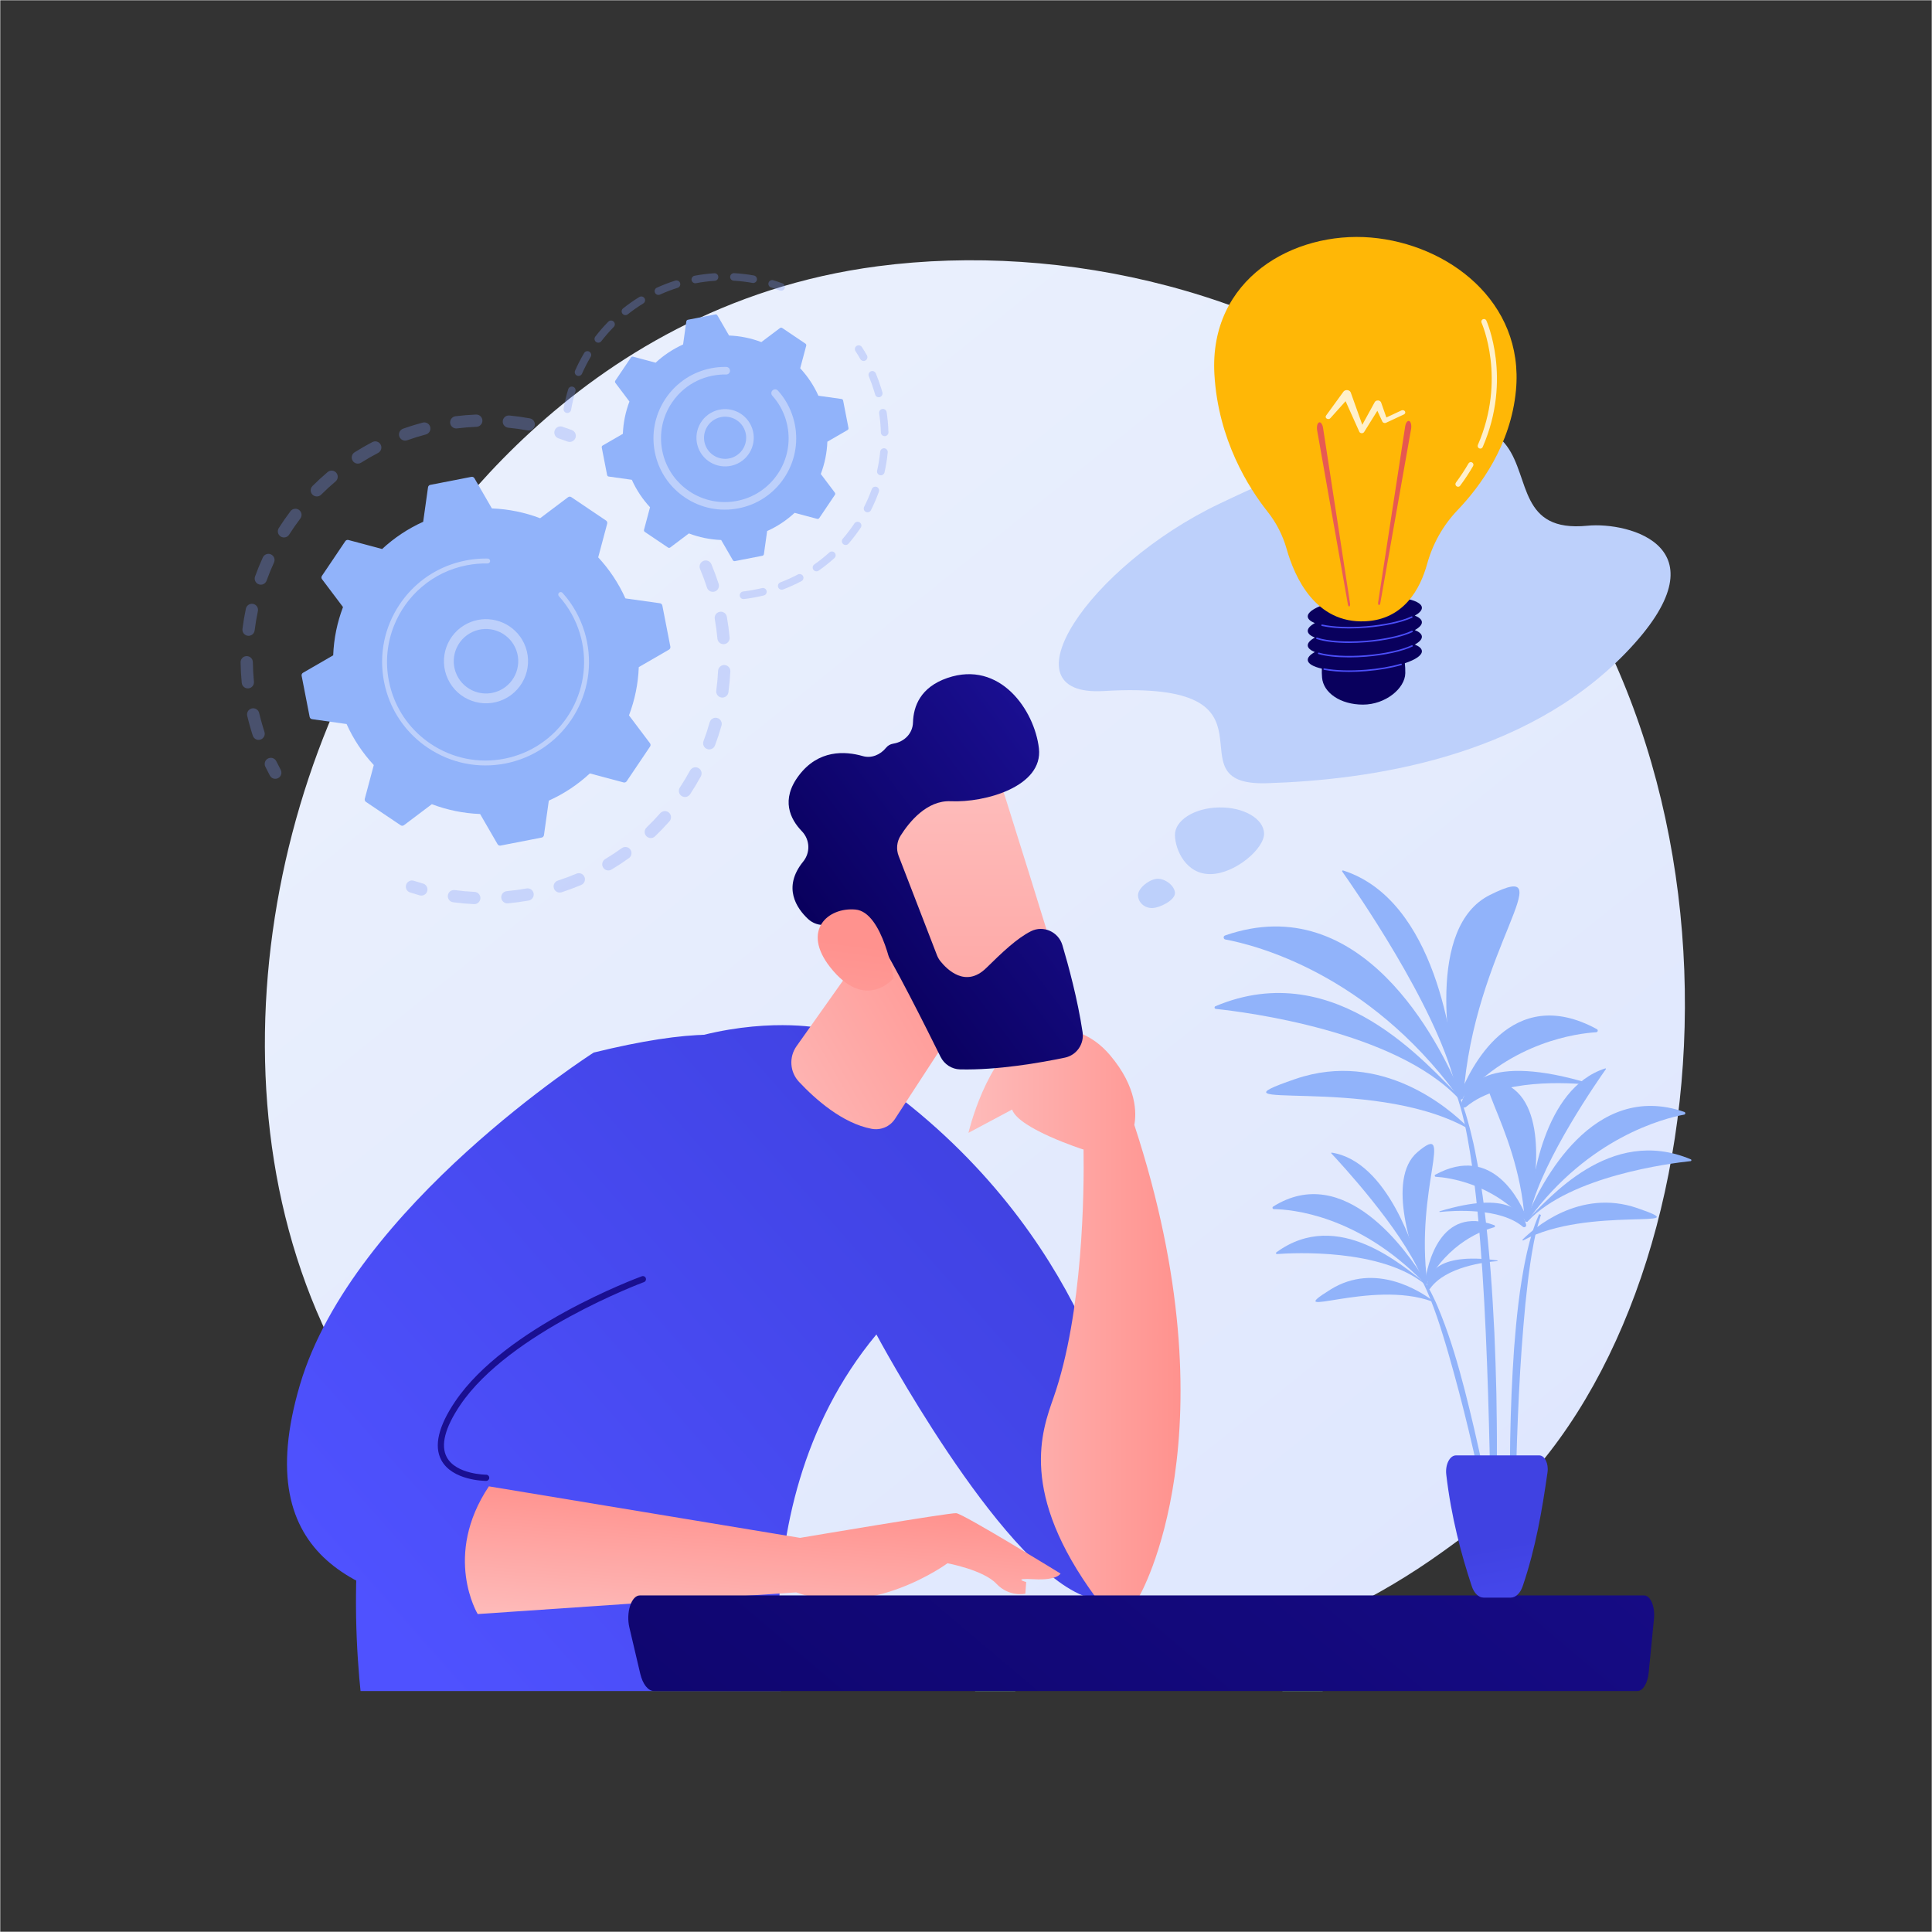<svg xmlns="http://www.w3.org/2000/svg" xmlns:xlink="http://www.w3.org/1999/xlink" x="0px" y="0px" viewBox="0 0 3710 3710" style="enable-background:new 0 0 3710 3710;" xml:space="preserve">
<rect x="0" y="0" width="3710" height="3710" fill="#333333" stroke="none"/>
<style type="text/css">
	.st0{fill:none;stroke:#FFFFFF;stroke-miterlimit:10;}
	.st1{fill:url(#SVGID_1_);}
	.st2{opacity:0.3;}
	.st3{fill:#7D97F4;}
	.st4{fill:#91B3FA;}
	.st5{fill:#BDD0FB;}
	.st6{clip-path:url(#SVGID_00000121983861750969827980000017283086194972271488_);}
	.st7{fill:url(#SVGID_00000164506348296228667870000009607790814935631003_);}
	.st8{fill:url(#SVGID_00000091008617585323854950000017251838840886207627_);}
	.st9{fill:url(#SVGID_00000048488587070571604820000009733649408248120744_);}
	.st10{fill:url(#SVGID_00000110468856774080590170000014239582627641832365_);}
	.st11{fill:url(#SVGID_00000025437646913411926380000003827396652538316952_);}
	.st12{fill:url(#SVGID_00000160162373367200644870000014885717324044345526_);}
	.st13{fill:url(#SVGID_00000093175800448058486980000011050131040792136892_);}
	.st14{fill:url(#SVGID_00000057116846217933424810000001638645916653399188_);}
	.st15{fill:url(#SVGID_00000047051755026877078140000001151611719545524646_);}
	.st16{fill:url(#SVGID_00000170246274480463487830000014664799904141181598_);}
	.st17{fill:url(#SVGID_00000123407677848649422870000017214398067984570285_);}
	.st18{fill:url(#SVGID_00000058564379714557009640000016082425669022790568_);}
	.st19{fill:url(#SVGID_00000042705497673863756960000006105852729895406257_);}
	.st20{fill:url(#SVGID_00000080192579547530258820000011722623654429543320_);}
	.st21{fill:url(#SVGID_00000001628872664596410990000003304864753049954490_);}
	.st22{fill:url(#SVGID_00000083806375257014045020000012441544552783833779_);}
	.st23{fill:url(#SVGID_00000090295353598781884150000013306423891508264326_);}
	.st24{fill:url(#SVGID_00000116941586574522054650000003219042705536638861_);}
	.st25{fill:url(#SVGID_00000144332160502056232760000004092479328968852378_);}
	.st26{fill:url(#SVGID_00000106136738338210130100000007902584798034081942_);}
	.st27{fill:url(#SVGID_00000035517184076390632360000011315656097062203575_);}
	.st28{fill:url(#SVGID_00000082354928671384325120000016408609443568534708_);}
	.st29{fill:url(#SVGID_00000145750954274996679700000002374647619763481989_);}
	.st30{fill:url(#SVGID_00000047039413551679466990000002845958801530665376_);}
	.st31{fill:url(#SVGID_00000084519672967616736530000010420638194072887471_);}
	.st32{fill:url(#SVGID_00000034054972557320655030000009414903472030454716_);}
	.st33{fill:url(#SVGID_00000036227580960784202410000000729337552839438734_);}
	.st34{fill:url(#SVGID_00000164512631370542618120000015843038112228448660_);}
	.st35{fill:#FFB706;}
	.st36{fill:url(#SVGID_00000151502275885250552220000006668133691513161406_);}
	.st37{fill:url(#SVGID_00000017481522513206040180000016420181631818568330_);}
	.st38{opacity:0.79;fill:#FFFFFF;}
	.st39{fill:url(#SVGID_00000119802977103855893940000000589344898701526444_);}
</style>
<g id="Background">
	<g>
		<g>
			<rect class="st0" width="3710" height="3710"></rect>
		</g>
	</g>
</g>
<g id="Illustration">
	<g>
		<linearGradient id="SVGID_1_" gradientUnits="userSpaceOnUse" x1="3590.072" y1="4047.961" x2="1152.327" y2="1020.435">
			<stop offset="0" style="stop-color:#DAE3FE"></stop>
			<stop offset="1" style="stop-color:#E9EFFD"></stop>
		</linearGradient>
		<path class="st1" d="M2919.43,2854.01c-55.99,58.95-108.97,96.96-150.83,127c-492.05,353.05-1074.27,250.14-1198.01,225.01    c-182.72-37.11-535.92-108.85-791.28-409.14c-386.33-454.32-326.18-1170.09-26.51-1642.58    c54.81-86.43,344.36-566.11,932.85-643.04c356.15-46.56,771.31,47.34,1071.95,299.22    C3388.68,1339.19,3343.76,2407.3,2919.43,2854.01z"></path>
		<g>
			<g>
				<g class="st2">
					<path class="st3" d="M1351.8,1076.73c5.7-1.72,11.9,1.11,14.25,6.72c5.15,12.27,9.85,24.94,13.96,37.66       c2,6.19-1.4,12.83-7.59,14.83c-0.07,0.02-0.15,0.04-0.22,0.07c-6.13,1.85-12.63-1.54-14.61-7.65       c-3.9-12.09-8.37-24.13-13.26-35.78c-2.52-6,0.3-12.9,6.3-15.42C1351.02,1076.98,1351.41,1076.84,1351.8,1076.73z        M1380.74,1175.17c0.44-0.13,0.9-0.24,1.36-0.32c6.4-1.14,12.52,3.13,13.66,9.54c2.33,13.16,4.13,26.54,5.33,39.78       c0.59,6.48-4.16,12.19-10.66,12.8c-6.48,0.59-12.21-4.19-12.79-10.66c-1.14-12.59-2.85-25.3-5.07-37.81       C1371.51,1182.56,1375.11,1176.87,1380.74,1175.17z M1387.29,1277.53c1.26-0.38,2.6-0.55,3.98-0.49       c6.5,0.32,11.51,5.84,11.19,12.34c-0.65,13.32-1.89,26.77-3.68,39.99c-0.88,6.45-6.81,10.95-13.25,10.09       c-6.44-0.87-10.96-6.81-10.09-13.25c1.7-12.55,2.88-25.33,3.5-37.98C1379.18,1283.13,1382.66,1278.93,1387.29,1277.53z        M1370.78,1378.81c2.07-0.63,4.35-0.69,6.59-0.06c6.26,1.76,9.91,8.27,8.15,14.53c-3.62,12.84-7.83,25.68-12.53,38.17       c-2.29,6.08-9.08,9.16-15.17,6.88c-6.09-2.29-9.16-9.08-6.88-15.17c4.46-11.85,8.47-24.05,11.9-36.26       C1363.97,1382.88,1367.06,1379.94,1370.78,1378.81z M1332.1,1473.87c2.91-0.88,6.15-0.64,9.03,0.93       c5.72,3.11,7.83,10.26,4.72,15.97c-6.36,11.69-13.31,23.28-20.66,34.43c-3.58,5.43-10.88,6.94-16.31,3.36       c-5.43-3.58-6.93-10.88-3.35-16.32c6.99-10.6,13.59-21.61,19.64-32.72C1326.7,1476.68,1329.24,1474.73,1332.1,1473.87z        M1273.36,1557.99c3.77-1.14,8.02-0.37,11.19,2.42c4.89,4.3,5.36,11.74,1.07,16.62c-8.8,10.01-18.14,19.77-27.77,29       c-4.7,4.5-12.15,4.35-16.65-0.35c-4.5-4.69-4.35-12.15,0.35-16.65c9.14-8.77,18.02-18.04,26.38-27.56       C1269.44,1559.77,1271.33,1558.6,1273.36,1557.99z M868.32,1709.63c1.56-0.47,3.24-0.62,4.96-0.39       c12.54,1.68,25.33,2.84,38,3.43c6.5,0.31,11.52,5.82,11.21,12.31c-0.3,6.5-5.82,11.52-12.32,11.21       c-13.34-0.63-26.81-1.84-40.02-3.61c-6.45-0.86-10.97-6.79-10.11-13.24C860.68,1714.62,864.03,1710.92,868.32,1709.63z        M1197.49,1626.96c4.68-1.41,9.93,0.2,12.95,4.38c3.81,5.28,2.62,12.64-2.65,16.44c-10.81,7.81-22.09,15.24-33.53,22.08       c-5.59,3.31-12.81,1.53-16.16-4.05c-3.34-5.58-1.53-12.81,4.06-16.16c10.86-6.5,21.57-13.56,31.84-20.97       C1195.09,1627.9,1196.27,1627.33,1197.49,1626.96z M970.9,1711.7c0.74-0.22,1.52-0.38,2.33-0.46       c12.61-1.17,25.33-2.9,37.82-5.14c6.4-1.15,12.53,3.11,13.67,9.51c1.15,6.4-3.1,12.55-9.51,13.67       c-13.14,2.35-26.53,4.18-39.8,5.41c-6.48,0.6-12.22-4.16-12.82-10.64C962.06,1718.39,965.65,1713.29,970.9,1711.7z        M1108.11,1677.25c5.69-1.72,11.88,1.1,14.24,6.69c2.53,5.99-0.28,12.9-6.27,15.44c-12.27,5.18-24.93,9.9-37.62,14.03       c-0.08,0.03-0.16,0.05-0.24,0.08c-6.12,1.85-12.62-1.53-14.6-7.63c-2.01-6.19,1.37-12.83,7.56-14.84       c12.06-3.92,24.08-8.41,35.74-13.33C1107.31,1677.52,1107.71,1677.37,1108.11,1677.25z"></path>
					<path class="st3" d="M787.68,1691.28c2.22-0.67,4.66-0.7,7.03,0.08c5.77,1.88,11.68,3.66,17.57,5.32       c6.26,1.76,9.92,8.26,8.16,14.52c-1.76,6.26-8.26,9.92-14.52,8.15c-6.19-1.74-12.4-3.62-18.48-5.59       c-6.18-2.01-9.57-8.66-7.56-14.84C781.11,1695.1,784.11,1692.36,787.68,1691.28z"></path>
				</g>
				<g class="st2">
					<path class="st3" d="M516.65,1455.73c5.44-1.64,11.42,0.86,13.99,6.13c2.65,5.46,5.46,10.96,8.36,16.34       c3.08,5.73,0.93,12.87-4.79,15.95c-5.75,3.09-12.87,0.93-15.95-4.79c-3.04-5.66-6.01-11.45-8.8-17.2       c-2.84-5.85-0.4-12.9,5.45-15.74C515.47,1456.13,516.06,1455.91,516.65,1455.73z"></path>
					<path class="st3" d="M796.02,815.98c5.19-1.57,10.42-3.05,15.7-4.45c6.29-1.67,12.74,2.07,14.41,8.36       c1.67,6.29-2.1,12.77-8.36,14.41c-12.18,3.24-24.21,6.96-35.87,11.12c-6.14,2.18-12.86-1.01-15.05-7.14       c-2.19-6.13,1.01-12.87,7.14-15.05C781.21,820.65,788.62,818.22,796.02,815.98z M872.77,799.71c0.63-0.19,1.29-0.33,1.96-0.41       c13.04-1.63,26.29-2.72,39.39-3.24c6.5-0.26,11.98,4.8,12.24,11.29c0.26,6.5-4.8,12-11.3,12.24       c-12.44,0.5-25.03,1.54-37.42,3.08c-6.45,0.81-12.34-3.78-13.14-10.23C863.78,806.66,867.38,801.33,872.77,799.71z        M717.19,848.04c5.32-1.61,11.19,0.74,13.84,5.84c3,5.77,0.75,12.88-5.02,15.89c-11.04,5.74-21.99,12.03-32.53,18.7       c-5.5,3.47-12.77,1.84-16.25-3.66c-3.48-5.5-1.84-12.78,3.66-16.25c11.11-7.03,22.63-13.65,34.26-19.7       C715.82,848.52,716.5,848.24,717.19,848.04z M973.76,798.32c1.43-0.43,2.97-0.59,4.55-0.44c13.07,1.28,26.24,3.13,39.14,5.5       c6.4,1.18,10.63,7.32,9.45,13.71c-1.18,6.4-7.31,10.63-13.71,9.45c-12.25-2.25-24.76-4.01-37.17-5.22       c-6.47-0.63-11.21-6.39-10.58-12.87C965.91,803.56,969.32,799.66,973.76,798.32z M633.36,904.21       c4.36-1.32,9.28-0.03,12.41,3.68c4.2,4.97,3.57,12.4-1.4,16.6c-9.5,8.02-18.79,16.57-27.62,25.39c-4.6,4.6-12.06,4.6-16.66,0       c-4.6-4.6-4.6-12.05,0-16.65c9.29-9.29,19.07-18.29,29.08-26.74C630.44,905.42,631.87,904.66,633.36,904.21z M563.89,977.42       c3.49-1.05,7.41-0.48,10.53,1.89c5.18,3.93,6.2,11.32,2.26,16.5c-7.54,9.94-14.75,20.31-21.43,30.82       c-3.48,5.5-10.76,7.12-16.26,3.63c-5.49-3.49-7.12-10.76-3.63-16.26c7.03-11.07,14.61-21.98,22.55-32.44       C559.48,979.52,561.59,978.12,563.89,977.42z M512.03,1064.04c2.65-0.8,5.59-0.68,8.31,0.57c5.91,2.71,8.51,9.7,5.8,15.61       c-5.2,11.35-9.98,23.04-14.21,34.76c-2.21,6.12-8.95,9.29-15.08,7.08c-6.12-2.21-9.29-8.95-7.08-15.08       c4.45-12.32,9.48-24.63,14.95-36.58C506.19,1067.21,508.91,1064.98,512.03,1064.04z M480.3,1159.9       c1.84-0.55,3.83-0.67,5.84-0.24c6.36,1.35,10.42,7.6,9.07,13.97c-2.59,12.21-4.69,24.66-6.24,37.02       c-0.81,6.45-6.71,11.03-13.15,10.22c-6.46-0.81-11.03-6.7-10.22-13.15c1.63-13.02,3.84-26.13,6.57-38.98       C473.1,1164.37,476.32,1161.1,480.3,1159.9z M470.38,1260.42c1.03-0.31,2.13-0.48,3.26-0.5c6.5-0.09,11.85,5.12,11.93,11.62       c0.16,12.45,0.86,25.05,2.07,37.47c0.63,6.47-4.12,12.23-10.58,12.86c-6.47,0.63-12.24-4.1-12.87-10.58       c-1.28-13.07-2.01-26.34-2.18-39.44C461.94,1266.48,465.48,1261.9,470.38,1260.42z M482.78,1360.6       c0.23-0.07,0.47-0.13,0.7-0.19c6.33-1.5,12.68,2.42,14.17,8.75c2.11,8.94,4.53,17.91,7.18,26.68c0.96,3.18,1.95,6.33,2.98,9.47       c2.02,6.19-1.36,12.84-7.55,14.85c-6.22,2.16-12.83-1.36-14.85-7.54c-1.08-3.3-2.12-6.62-3.13-9.96       c-2.79-9.23-5.33-18.67-7.55-28.07C473.29,1368.49,476.86,1362.39,482.78,1360.6z"></path>
					<path class="st3" d="M1072.83,819.3c2.24-0.68,4.7-0.7,7.09,0.09c6.05,2,12.18,4.17,18.21,6.44c6.09,2.29,9.16,9.09,6.87,15.17       c-2.3,6.09-9.08,9.16-15.17,6.87c-5.73-2.16-11.55-4.22-17.29-6.12c-6.17-2.04-9.53-8.7-7.49-14.88       C1066.3,823.1,1069.29,820.38,1072.83,819.3z"></path>
				</g>
				<g>
					<g>
						<path class="st4" d="M1097.12,954.67c-1.95-1.31-4.51-1.24-6.39,0.17l-53.51,40.32c-29.25-11.11-60.48-17.63-92.66-18.85        l-33.53-57.96c-1.18-2.03-3.51-3.1-5.82-2.65l-78.88,15.37c-2.31,0.45-4.07,2.31-4.4,4.64l-9.32,66.3        c-29.37,13.2-55.87,30.97-78.81,52.25l-64.73-17.29c-2.27-0.61-4.67,0.29-5.98,2.24l-44.91,66.64        c-1.31,1.95-1.25,4.51,0.17,6.39l40.32,53.51c-11.11,29.25-17.63,60.48-18.84,92.66l-57.96,33.53        c-2.03,1.18-3.1,3.51-2.65,5.82l15.37,78.88c0.45,2.31,2.31,4.07,4.64,4.4l66.3,9.32c13.2,29.37,30.97,55.87,52.25,78.81        l-17.29,64.73c-0.61,2.27,0.29,4.67,2.24,5.98l66.64,44.91c1.95,1.31,4.51,1.24,6.39-0.17l53.51-40.32        c29.25,11.11,60.48,17.63,92.66,18.85l33.53,57.96c1.18,2.03,3.51,3.1,5.82,2.65l78.88-15.37c2.31-0.45,4.07-2.31,4.4-4.64        l9.32-66.3c29.37-13.2,55.87-30.97,78.81-52.25l64.73,17.29c2.27,0.61,4.67-0.29,5.99-2.24l44.91-66.64        c1.31-1.95,1.24-4.51-0.17-6.39l-40.32-53.51c11.11-29.25,17.63-60.48,18.84-92.66l57.96-33.53c2.03-1.17,3.1-3.51,2.65-5.82        l-15.37-78.88c-0.45-2.31-2.31-4.07-4.64-4.4l-66.3-9.32c-13.2-29.37-30.97-55.87-52.25-78.81l17.28-64.73        c0.61-2.27-0.29-4.67-2.24-5.99L1097.12,954.67z"></path>
					</g>
					<g>
						<path class="st5" d="M909.94,1192.39c37.7-11.39,79.16,6.3,96.41,42.97c18.96,40.31,1.59,88.52-38.71,107.48        c-19.53,9.19-41.46,10.22-61.76,2.9c-20.3-7.31-36.54-22.09-45.72-41.62c-18.96-40.31-1.59-88.52,38.71-107.48        C902.5,1194.93,906.2,1193.52,909.94,1192.39z M951.03,1329.08c2.91-0.88,5.77-1.97,8.58-3.29        c30.9-14.53,44.22-51.51,29.68-82.41c-14.54-30.9-51.5-44.23-82.41-29.68c-30.9,14.53-44.22,51.51-29.68,82.41        c7.04,14.97,19.49,26.3,35.06,31.91C924.91,1332.57,938.39,1332.9,951.03,1329.08z"></path>
					</g>
					<g>
						<path class="st5" d="M874.62,1081.18c6.47-1.96,13.08-3.6,19.81-4.91l0,0c2.12-0.41,4.24-0.79,6.37-1.14        c10.51-1.7,21.13-2.56,31.71-2.57c0.14,0,0.29,0,0.43,0c0.41,0,0.82,0,1.23,0.01c0.8,0,1.59,0.02,2.39,0.03        c2.09,0.04,3.84,1.44,4.42,3.34c0.14,0.46,0.21,0.96,0.2,1.46c-0.05,2.6-2.21,4.66-4.8,4.61        c-13.39-0.27-26.89,0.91-40.14,3.49c-65.81,12.81-117.02,58.5-139.93,116.69c-12.75,32.36-16.73,68.6-9.6,105.2        c1.25,6.42,2.81,12.73,4.68,18.9c12.56,41.56,38.81,77.23,75.29,101.82c41.91,28.24,92.31,38.48,141.91,28.81        c102.44-19.97,169.48-119.49,149.54-221.89c-1.23-6.31-2.77-12.54-4.62-18.66c-8.01-26.51-21.73-50.97-40.27-71.58        c-0.48-0.53-0.81-1.14-1.01-1.79c-0.51-1.69-0.04-3.61,1.36-4.87c1.94-1.73,4.91-1.59,6.65,0.35        c19.46,21.64,33.87,47.32,42.28,75.15c1.94,6.42,3.56,12.96,4.86,19.58c20.94,107.51-49.51,212.01-156.98,232.94        c-52.08,10.15-104.99-0.6-148.98-30.25c-38.3-25.81-65.86-63.26-79.04-106.89c-1.96-6.48-3.6-13.1-4.91-19.84        c-10.14-52.08,0.6-104.99,30.25-148.99C793.52,1121.92,830.98,1094.36,874.62,1081.18z"></path>
					</g>
				</g>
			</g>
			<g>
				<g class="st2">
					<path class="st3" d="M1646.81,663.38c3.01-0.91,6.38,0.22,8.19,2.99c3.38,5.17,6.65,10.51,9.71,15.88       c1.99,3.49,0.78,7.93-2.71,9.92c-3.49,2.01-7.93,0.78-9.92-2.71c-2.92-5.11-6.04-10.21-9.26-15.14       c-2.2-3.36-1.25-7.87,2.11-10.07C1645.53,663.87,1646.16,663.58,1646.81,663.38z"></path>
					<path class="st3" d="M1672.99,712.84c3.53-1.07,7.36,0.69,8.81,4.17c4.09,9.81,7.73,19.95,10.8,30.13       c0.65,2.14,1.27,4.3,1.88,6.47c1.08,3.87-1.43,7.8-5.05,8.97c-3.87,1.08-7.88-1.18-8.96-5.05c-0.58-2.07-1.17-4.14-1.79-6.18       c-2.93-9.7-6.4-19.37-10.3-28.73c-1.55-3.71,0.21-7.97,3.91-9.52C1672.52,713,1672.76,712.91,1672.99,712.84z M1693.3,785.59       c0.33-0.1,0.67-0.18,1.02-0.23c3.97-0.6,7.68,2.13,8.29,6.11c1.93,12.74,3.09,25.72,3.45,38.57c0.11,4.02-3.08,7.36-7.07,7.47       c-4.02,0.11-7.36-3.05-7.47-7.07c-0.34-12.25-1.44-24.63-3.29-36.79C1687.67,790.02,1689.89,786.62,1693.3,785.59z        M1695.36,861.09c0.88-0.27,1.83-0.37,2.81-0.28c4,0.39,6.92,3.95,6.53,7.95c-1.25,12.81-3.31,25.68-6.14,38.26       c-0.88,3.93-4.76,6.38-8.7,5.5c-3.92-0.88-6.38-4.77-5.5-8.69c2.7-11.99,4.67-24.26,5.86-36.48       C1690.51,864.33,1692.62,861.92,1695.36,861.09z M1678.79,934.79c1.44-0.44,3.03-0.43,4.55,0.12c3.78,1.36,5.75,5.53,4.39,9.31       c-4.36,12.14-9.51,24.1-15.31,35.58c-1.82,3.58-6.2,5.01-9.77,3.2c-3.59-1.81-5.02-6.19-3.21-9.78       c5.53-10.93,10.45-22.35,14.6-33.92C1674.85,937.04,1676.66,935.44,1678.79,934.79z M1644.72,1002.21       c2.01-0.61,4.28-0.34,6.16,0.92c3.33,2.24,4.22,6.75,1.99,10.09c-7.17,10.69-15.07,21.05-23.48,30.77       c-2.63,3.05-7.22,3.38-10.26,0.75c-3.04-2.63-3.37-7.23-0.75-10.26c8.02-9.28,15.56-19.16,22.4-29.36       C1641.76,1003.67,1643.17,1002.68,1644.72,1002.21z M1595.33,1059.31c2.61-0.79,5.56-0.07,7.51,2.09       c2.69,2.98,2.46,7.58-0.52,10.27c-9.56,8.63-19.74,16.75-30.27,24.11c-3.31,2.3-7.83,1.5-10.13-1.79       c-2.3-3.29-1.5-7.83,1.79-10.13c10.04-7.03,19.75-14.76,28.86-22.99C1593.39,1060.13,1594.34,1059.61,1595.33,1059.31z        M1533.5,1102.59c3.26-0.99,6.87,0.44,8.53,3.56c1.88,3.55,0.52,7.95-3.03,9.83c-11.34,6-23.22,11.37-35.28,15.96       c-3.79,1.37-7.96-0.47-9.39-4.22c-1.43-3.75,0.46-7.95,4.21-9.38c11.52-4.37,22.84-9.49,33.65-15.21       C1532.62,1102.9,1533.06,1102.72,1533.5,1102.59z M1425.65,1136.13c0.4-0.12,0.82-0.21,1.26-0.26       c10.53-1.24,21.18-3.09,31.65-5.48c1.59-0.35,3.14-0.72,4.69-1.1c3.9-0.96,7.84,1.42,8.8,5.33c0.97,3.91-1.41,7.97-5.32,8.81       c-1.65,0.4-3.3,0.8-4.97,1.17c-10.94,2.5-22.11,4.43-33.15,5.73c-3.99,0.47-7.61-2.38-8.08-6.37       C1420.12,1140.39,1422.33,1137.13,1425.65,1136.13z"></path>
				</g>
				<g class="st2">
					<path class="st3" d="M1296.98,538.76c3.8-1.15,7.83,0.97,9.04,4.77c1.21,3.83-0.91,7.92-4.74,9.13       c-11.53,3.65-22.94,8.03-33.91,13.02c-3.65,1.62-7.97,0.06-9.64-3.6c-1.67-3.66-0.05-7.97,3.6-9.64       c11.5-5.23,23.46-9.83,35.55-13.65C1296.91,538.78,1296.95,538.77,1296.98,538.76z M1333.07,529.69       c0.25-0.08,0.5-0.14,0.77-0.19c12.44-2.35,25.16-3.96,37.79-4.8c4.01-0.26,7.47,2.77,7.74,6.78c0.27,4.01-2.79,7.47-6.77,7.75       c-12.05,0.8-24.18,2.34-36.06,4.58c-3.95,0.75-7.75-1.85-8.49-5.8C1327.34,534.31,1329.56,530.75,1333.07,529.69z        M1229.39,569.56c3.09-0.93,6.53,0.28,8.3,3.16c2.1,3.42,1.03,7.9-2.4,10c-10.31,6.34-20.32,13.34-29.76,20.85       c-3.16,2.49-7.72,1.98-10.22-1.17c-2.5-3.14-1.98-7.72,1.17-10.22c9.89-7.86,20.39-15.21,31.2-21.85       C1228.23,570,1228.81,569.74,1229.39,569.56z M1407.23,524.82c0.79-0.24,1.64-0.35,2.51-0.3c12.65,0.71,25.39,2.22,37.85,4.47       c3.95,0.71,6.58,4.5,5.87,8.45c-0.72,3.94-4.5,6.57-8.45,5.86c-11.88-2.15-24.02-3.58-36.09-4.26       c-4.01-0.23-7.08-3.66-6.85-7.67C1402.25,528.24,1404.39,525.68,1407.23,524.82z M1171.26,615.79       c2.47-0.74,5.25-0.15,7.21,1.78c2.87,2.82,2.9,7.43,0.08,10.29c-8.47,8.6-16.5,17.81-23.87,27.38       c-2.45,3.19-7.02,3.78-10.2,1.32c-3.18-2.45-3.78-7.02-1.32-10.2c7.73-10.03,16.15-19.69,25.03-28.71       C1169.07,616.75,1170.14,616.13,1171.26,615.79z M1125.91,674.61c1.89-0.57,3.99-0.38,5.82,0.71c3.45,2.05,4.59,6.52,2.54,9.97       c-6.18,10.41-11.78,21.28-16.64,32.31c-1.62,3.68-5.92,5.34-9.59,3.72c-3.68-1.62-5.34-5.91-3.72-9.59       c5.1-11.57,10.97-22.96,17.44-33.87C1122.73,676.24,1124.23,675.12,1125.91,674.61z M1095.96,742.61       c1.33-0.4,2.78-0.43,4.21,0.01c3.85,1.16,6.02,5.22,4.86,9.07c-3.51,11.58-6.34,23.47-8.4,35.35       c-0.69,3.95-4.46,6.61-8.41,5.92c-3.96-0.69-6.61-4.45-5.92-8.41c2.17-12.45,5.13-24.93,8.81-37.08       C1091.83,745.05,1093.71,743.29,1095.96,742.61z"></path>
					<path class="st3" d="M1480.69,538.11c1.34-0.41,2.82-0.43,4.26,0.02c5.95,1.85,11.86,3.88,17.59,6.04       c3.76,1.42,5.66,5.62,4.24,9.38c-1.43,3.75-5.61,5.65-9.38,4.24c-5.46-2.06-11.11-4-16.78-5.77c-3.84-1.19-5.98-5.27-4.78-9.11       C1476.59,540.52,1478.46,538.78,1480.69,538.11z"></path>
				</g>
				<g>
					<g>
						<path class="st4" d="M1502.08,629.82c-1.3-0.88-3.02-0.83-4.27,0.11L1462,656.91c-19.57-7.43-40.47-11.8-62-12.61        l-22.44-38.78c-0.79-1.36-2.35-2.07-3.89-1.77l-52.78,10.28c-1.54,0.3-2.72,1.55-2.94,3.1l-6.24,44.37        c-19.65,8.84-37.38,20.72-52.74,34.96l-43.31-11.57c-1.52-0.4-3.13,0.2-4.01,1.5l-30.05,44.59c-0.88,1.3-0.83,3.02,0.11,4.28        l26.98,35.81c-7.43,19.57-11.8,40.47-12.61,62l-38.78,22.43c-1.36,0.79-2.07,2.35-1.77,3.89l10.28,52.78        c0.3,1.54,1.55,2.73,3.1,2.94l44.37,6.24c8.83,19.65,20.73,37.38,34.96,52.73l-11.57,43.32c-0.4,1.52,0.2,3.13,1.5,4        l44.6,30.05c1.3,0.88,3.02,0.83,4.27-0.11l35.81-26.98c19.57,7.43,40.47,11.8,62,12.61l22.44,38.78        c0.79,1.36,2.35,2.07,3.89,1.77l52.78-10.28c1.54-0.3,2.72-1.55,2.94-3.1l6.24-44.37c19.65-8.83,37.38-20.73,52.74-34.96        l43.31,11.57c1.52,0.41,3.13-0.2,4.01-1.5l30.05-44.59c0.88-1.3,0.83-3.02-0.11-4.28l-26.98-35.81        c7.43-19.57,11.8-40.47,12.61-62l38.78-22.43c1.36-0.79,2.07-2.35,1.77-3.89l-10.28-52.78c-0.3-1.54-1.55-2.72-3.1-2.94        l-44.37-6.24c-8.83-19.65-20.72-37.38-34.96-52.74l11.57-43.31c0.41-1.52-0.2-3.13-1.5-4.01L1502.08,629.82z"></path>
					</g>
					<g>
						<path class="st5" d="M1376.62,787.93c11.23-3.39,23.21-3.1,34.45,0.95c13.83,4.98,24.89,15.05,31.14,28.35        c12.91,27.45,1.09,60.29-26.37,73.21c-27.51,12.88-60.3,1.08-73.22-26.37c-6.26-13.3-6.96-28.24-1.98-42.07        c4.98-13.83,15.05-24.89,28.35-31.15C1371.49,789.68,1374.04,788.71,1376.62,787.93z M1404.1,879.4        c1.87-0.57,3.73-1.27,5.55-2.13c20.19-9.51,28.89-33.66,19.39-53.86c-4.6-9.78-12.74-17.19-22.91-20.85        c-10.18-3.66-21.16-3.14-30.95,1.45l0,0c-9.78,4.6-17.19,12.74-20.85,22.91c-3.66,10.18-3.15,21.16,1.46,30.95        C1364.43,876.24,1385.21,885.11,1404.1,879.4z"></path>
					</g>
					<g>
						<path class="st5" d="M1352.13,710.49c4.41-1.33,8.92-2.45,13.53-3.35c9.16-1.79,18.5-2.64,27.81-2.54        c0.42,0.01,0.84,0.01,1.25,0.02c3.23,0.06,5.93,2.22,6.82,5.16c0.22,0.71,0.32,1.48,0.31,2.26c-0.08,4.02-3.41,7.19-7.42,7.12        c-8.68-0.17-17.42,0.59-25.98,2.26l0,0c-0.47,0.09-0.94,0.19-1.41,0.28c-20.21,4.14-38.63,13.16-54,26.11        c-8.34,7.03-15.79,15.23-22.13,24.46c-0.05,0.07-0.1,0.15-0.15,0.22c-0.16,0.23-0.31,0.46-0.47,0.69        c-18.28,27.13-24.91,59.76-18.65,91.87c0.81,4.16,1.82,8.24,3.03,12.24c8.13,26.9,25.12,50,48.75,65.92        c27.13,18.28,59.76,24.9,91.87,18.65c32.09-6.26,59.87-24.64,78.16-51.77c18.28-27.13,24.91-59.76,18.65-91.87        c-0.79-4.09-1.8-8.12-2.99-12.08c-5.19-17.16-14.07-33-26.07-46.34c-0.74-0.82-1.26-1.76-1.55-2.76        c-0.79-2.61-0.07-5.57,2.1-7.51c2.99-2.68,7.58-2.45,10.28,0.55c13.42,14.93,23.37,32.64,29.17,51.84        c1.34,4.43,2.46,8.94,3.35,13.51c7,35.93-0.41,72.43-20.87,102.79c-20.46,30.35-51.48,50.94-87.43,57.92        c-35.93,7-72.43-0.41-102.78-20.87c-26.43-17.81-45.44-43.65-54.53-73.74c-1.35-4.47-2.49-9.04-3.39-13.68        C1243.81,798.29,1285.7,730.55,1352.13,710.49z"></path>
					</g>
				</g>
			</g>
		</g>
		<g>
			<defs>
				
					<rect id="SVGID_00000115483232427088470010000005338025568918645671_" x="526.39" y="1282.75" width="2682.61" height="1964.54"></rect>
			</defs>
			<clipPath id="SVGID_00000088091125174342401450000010636873106590819744_">
				<use xlink:href="#SVGID_00000115483232427088470010000005338025568918645671_" style="overflow:visible;"></use>
			</clipPath>
			<g style="clip-path:url(#SVGID_00000088091125174342401450000010636873106590819744_);">
				<g>
					
						<linearGradient id="SVGID_00000061439287894179922840000006350631378873124027_" gradientUnits="userSpaceOnUse" x1="1378.768" y1="3856.867" x2="658.694" y2="6103.502">
						<stop offset="0" style="stop-color:#FDF53F"></stop>
						<stop offset="1" style="stop-color:#D93C65"></stop>
					</linearGradient>
					
						<rect x="1140.08" y="3943.5" style="fill:url(#SVGID_00000061439287894179922840000006350631378873124027_);" width="94.45" height="1021.47"></rect>
					
						<linearGradient id="SVGID_00000120542126794422793510000013420665503945032331_" gradientUnits="userSpaceOnUse" x1="1538.272" y1="3859.96" x2="792.03" y2="6188.237">
						<stop offset="0" style="stop-color:#FDF53F"></stop>
						<stop offset="1" style="stop-color:#D93C65"></stop>
					</linearGradient>
					<path style="fill:url(#SVGID_00000120542126794422793510000013420665503945032331_);" d="M1600.95,4984.66H773.66v-58.98       c0-1.38,1.12-2.51,2.51-2.51h822.27c1.38,0,2.51,1.12,2.51,2.51V4984.66z"></path>
					
						<linearGradient id="SVGID_00000111913456090373104270000004043259439559257764_" gradientUnits="userSpaceOnUse" x1="1221.491" y1="3806.458" x2="501.417" y2="6053.092">
						<stop offset="0" style="stop-color:#FDF53F"></stop>
						<stop offset="1" style="stop-color:#D93C65"></stop>
					</linearGradient>
					<path style="fill:url(#SVGID_00000111913456090373104270000004043259439559257764_);" d="M1723.73,3908.04       c0,55.87-45.71,101.58-101.58,101.58h-837c-55.87,0-101.58-45.71-101.58-101.58v-91.85c0-55.87,45.71-101.58,101.58-101.58h837       c55.87,0,101.58,45.71,101.58,101.58V3908.04z"></path>
				</g>
				<g>
					<g>
						
							<linearGradient id="SVGID_00000080913479262360519050000004011373475565363349_" gradientUnits="userSpaceOnUse" x1="3288.668" y1="4420.388" x2="3232.659" y2="4686.028">
							<stop offset="0" style="stop-color:#09005D"></stop>
							<stop offset="1" style="stop-color:#1A0F91"></stop>
						</linearGradient>
						<path style="fill:url(#SVGID_00000080913479262360519050000004011373475565363349_);" d="M3071.5,4809.78        c42.35-20.57,366.88-136.08,447.95-259.5c-3.87-2.92-8.55-4.99-14.03-5.65c-91.69-11.05-274.83-22.02-437.07,35.81        l-86.02,73.68c0,0-28.96,69.5,27.64,154.32C3024.16,4816.02,3046.07,4822.13,3071.5,4809.78z"></path>
						
							<linearGradient id="SVGID_00000152942793736650112590000006923374272750771084_" gradientUnits="userSpaceOnUse" x1="3380.041" y1="4375.546" x2="3296.829" y2="4617.183">
							<stop offset="0" style="stop-color:#53D8FF"></stop>
							<stop offset="1" style="stop-color:#3840F7"></stop>
						</linearGradient>
						<path style="fill:url(#SVGID_00000152942793736650112590000006923374272750771084_);" d="M3519.45,4550.28        c-81.07,123.41-405.59,238.93-447.95,259.5c-25.43,12.35-47.34,6.24-61.54-1.34c0.1,0.15,0.17,0.3,0.28,0.45        c14.32,21.36,41.84,29.54,65.76,20.09c91.28-36.05,324.06-133.39,444.67-233.18        C3536.03,4583.09,3533.42,4560.82,3519.45,4550.28z"></path>
					</g>
					<g>
						
							<linearGradient id="SVGID_00000014635404882446246880000004321252050693715610_" gradientUnits="userSpaceOnUse" x1="3214.202" y1="4654.679" x2="3344.492" y2="5186.694">
							<stop offset="0" style="stop-color:#09005D"></stop>
							<stop offset="1" style="stop-color:#1A0F91"></stop>
						</linearGradient>
						<path style="fill:url(#SVGID_00000014635404882446246880000004321252050693715610_);" d="M3060.3,4917.69        c42.35-20.57,366.88-136.09,447.95-259.5c-3.87-2.92-8.55-4.99-14.03-5.65c-91.69-11.05-274.83-22.02-437.07,35.81        l-86.02,73.68c0,0-28.96,69.5,27.64,154.32C3012.96,4923.94,3034.86,4930.04,3060.3,4917.69z"></path>
						
							<linearGradient id="SVGID_00000031197634462780460940000000086566362198843011_" gradientUnits="userSpaceOnUse" x1="3223.828" y1="4652.321" x2="3354.117" y2="5184.336">
							<stop offset="0" style="stop-color:#53D8FF"></stop>
							<stop offset="1" style="stop-color:#3840F7"></stop>
						</linearGradient>
						<path style="fill:url(#SVGID_00000031197634462780460940000000086566362198843011_);" d="M3508.24,4658.19        c-81.07,123.41-405.59,238.93-447.95,259.5c-25.43,12.35-47.34,6.24-61.54-1.34c0.1,0.15,0.17,0.3,0.28,0.45        c14.32,21.36,41.84,29.54,65.76,20.09c91.28-36.05,324.06-133.39,444.67-233.18C3524.83,4691,3522.22,4668.73,3508.24,4658.19        z"></path>
					</g>
					<g>
						
							<linearGradient id="SVGID_00000149382081787529251190000002608583679183767456_" gradientUnits="userSpaceOnUse" x1="3440.254" y1="3930.513" x2="2946.24" y2="4679.677">
							<stop offset="0" style="stop-color:#FEBBBA"></stop>
							<stop offset="1" style="stop-color:#FF928E"></stop>
						</linearGradient>
						<path style="fill:url(#SVGID_00000149382081787529251190000002608583679183767456_);" d="M3001.16,4510.2        c-12.46,30.74-39.54,68.41-97.79,99.65l84.79,59.03c31.71,0.93,52.09-8.2,65.15-19.7c18.61-16.39,21.06-44.67,6.06-64.42        C3040.11,4559.39,3020.69,4534.57,3001.16,4510.2z"></path>
						
							<linearGradient id="SVGID_00000036213478474766364560000008725214293078003372_" gradientUnits="userSpaceOnUse" x1="2641.451" y1="3355.74" x2="2122.087" y2="4143.346">
							<stop offset="0" style="stop-color:#CB236D"></stop>
							<stop offset="1" style="stop-color:#4C246D"></stop>
						</linearGradient>
						<path style="fill:url(#SVGID_00000036213478474766364560000008725214293078003372_);" d="M3002.89,4483.44        c-687.87-848.41-1536.91-1069.35-1536.91-1069.35l21.53,210.05l1429.56,999.75c47.8-25.63,75.03-72.55,90.15-105.54        C3012.5,4506.83,3010.87,4493.28,3002.89,4483.44z"></path>
					</g>
					<g>
						
							<linearGradient id="SVGID_00000129196753403393642080000014425697428786137277_" gradientUnits="userSpaceOnUse" x1="3084.308" y1="4658.386" x2="1625.405" y2="5068.369">
							<stop offset="0" style="stop-color:#FEBBBA"></stop>
							<stop offset="1" style="stop-color:#FF928E"></stop>
						</linearGradient>
						<path style="fill:url(#SVGID_00000129196753403393642080000014425697428786137277_);" d="M2982.72,4587.03        c-3.7,29.34-20.65,81.29-89.36,124.46c25.93,19.98,50.99,40.09,74.95,60.32c9.63,8.13,22.31,11.54,34.66,9.03        c23.66-4.83,59.86-19.72,70.61-65.52c2.73-11.64-0.25-23.89-7.91-33.07C3051.34,4665.08,3023.07,4631.79,2982.72,4587.03z"></path>
						
							<linearGradient id="SVGID_00000110466216175290666040000003344371873860032390_" gradientUnits="userSpaceOnUse" x1="2856.776" y1="3787.421" x2="1359.411" y2="4208.213">
							<stop offset="0" style="stop-color:#CB236D"></stop>
							<stop offset="1" style="stop-color:#4C246D"></stop>
						</linearGradient>
						<path style="fill:url(#SVGID_00000110466216175290666040000003344371873860032390_);" d="M2988.02,4575.16        c-214.52-235.14-742.58-747.12-1322.59-959.65c-48.26-17.68-87.53-53.78-109.76-100.12l-86.77-180.87        c0,0-422.93-99.11-683.51,173.74c0,0,15.88,259.53,343.16,354.41c305.52,88.57,1210.83,448.18,1744.81,851.14        c12.25,9.24,29.24,9.68,41.36,0.27c42.46-32.93,69.05-74.03,80.36-103C2999.9,4598.82,2996.91,4584.91,2988.02,4575.16z"></path>
					</g>
					
						<linearGradient id="SVGID_00000147935764069880494660000003261497039127543482_" gradientUnits="userSpaceOnUse" x1="854.603" y1="3269.903" x2="1973.869" y2="2278.747">
						<stop offset="0" style="stop-color:#4F52FF"></stop>
						<stop offset="1" style="stop-color:#4042E2"></stop>
					</linearGradient>
					<path style="fill:url(#SVGID_00000147935764069880494660000003261497039127543482_);" d="M739.43,3504.8       c0,0,86.28,37.75,234.19-30.61c147.91-68.37,550.09-75.18,550.09-75.18s-130.29-487.63,159.24-836.5       c0,0,233.2,436.49,397.08,501.63l73.41,3.37v-311.39c0,0-62.25-384.41-456.01-671.47l-122.6-110.5       c0,0-431.1-86.92-724.27,427.34C557.4,2915.76,739.43,3504.8,739.43,3504.8z"></path>
					
						<linearGradient id="SVGID_00000137831827313411766370000018007138088751852945_" gradientUnits="userSpaceOnUse" x1="1859.703" y1="2522.055" x2="2266.983" y2="2522.055">
						<stop offset="0" style="stop-color:#FEBBBA"></stop>
						<stop offset="1" style="stop-color:#FF928E"></stop>
					</linearGradient>
					<path style="fill:url(#SVGID_00000137831827313411766370000018007138088751852945_);" d="M2178.22,2160.19       c4.1-21.61,5.65-72.16-46.49-133.77c-69.75-82.43-159.24-40.4-159.24-40.4c-79.29,44.4-112.78,189.38-112.78,189.38       l83.83-44.74c12.7,36.88,136.5,76.65,136.5,76.65l0.69-0.26c1.2,80.19-0.75,314.07-57.62,476.74       c-22.28,63.73-67.6,182.13,82.03,385.03l82.44-3.37C2187.59,3065.44,2372.32,2751.85,2178.22,2160.19z"></path>
					<g>
						
							<linearGradient id="SVGID_00000130614270672040870110000002355799400426732186_" gradientUnits="userSpaceOnUse" x1="1616.587" y1="1323.395" x2="1998.421" y2="931.643" gradientTransform="matrix(0.963 0.27 -0.27 0.963 221.089 393.242)">
							<stop offset="0" style="stop-color:#FEBBBA"></stop>
							<stop offset="1" style="stop-color:#FF928E"></stop>
						</linearGradient>
						<path style="fill:url(#SVGID_00000130614270672040870110000002355799400426732186_);" d="M1759.15,1684.82l-229.57,324.16        c-14.92,21.07-12.89,49.65,4.76,68.49c30.93,33.02,83.09,79.54,139.32,90.16c17.46,3.3,35.22-4.03,44.92-18.92l122.09-187.41        C1840.67,1961.3,1864.05,1666.9,1759.15,1684.82z"></path>
						
							<linearGradient id="SVGID_00000031183602151126724990000005439072516022548400_" gradientUnits="userSpaceOnUse" x1="-1315.888" y1="2010.937" x2="-1799.339" y2="2650.503" gradientTransform="matrix(0.8 -0.6 0.6 0.8 1683.006 -865.045)">
							<stop offset="0" style="stop-color:#FEBBBA"></stop>
							<stop offset="1" style="stop-color:#FF928E"></stop>
						</linearGradient>
						<path style="fill:url(#SVGID_00000031183602151126724990000005439072516022548400_);" d="M1911.59,1474.12        c3.83,5.1,128.02,407.81,128.02,407.81l-231.45,66.03l-174.42-364.2C1633.75,1583.76,1847.55,1388.77,1911.59,1474.12z"></path>
						
							<linearGradient id="SVGID_00000048495928109415821640000014245468548107017870_" gradientUnits="userSpaceOnUse" x1="-1685.111" y1="2163.198" x2="-1107.626" y2="2163.198" gradientTransform="matrix(0.8 -0.6 0.6 0.8 1683.006 -865.045)">
							<stop offset="0" style="stop-color:#09005D"></stop>
							<stop offset="1" style="stop-color:#1A0F91"></stop>
						</linearGradient>
						<path style="fill:url(#SVGID_00000048495928109415821640000014245468548107017870_);" d="M1725.61,1643.55l73.66,190.77        c1.61,4.16,3.82,8,6.59,11.49c12.37,15.52,48.33,52.08,88.15,12.95c30.17-29.64,58.61-56.88,85.71-70.5        c23.87-12,52.79,1.08,60.4,26.7c11.41,38.39,29.38,104.31,38.76,167.14c3.39,22.71-11.49,44.17-33.96,48.87        c-47.11,9.86-129.33,24.24-201.36,22.56c-15.97-0.37-30.3-9.79-37.39-24.11c-26.66-53.89-93.61-187.65-118.8-223.28        c-23.16-32.76-75.46-32.57-102.13-30.06c-12.38,1.17-24.59-2.97-33.66-11.49c-21.26-19.96-49.75-60.2-9.18-110.18        c14.11-17.38,12.93-42.1-2.6-58.23c-22.45-23.31-41.05-60.52-5.59-107.26c37.57-49.52,88.36-46.84,122.59-37.01        c16.69,4.79,33.73-2.52,44.69-15.99c3.2-3.92,7.73-6.93,14.14-7.96c20.92-3.37,37-19.47,37.59-40.64        c0.88-31.3,14.4-67.69,66.05-85.43c100.94-34.67,167.32,61.89,175.75,135.13c8.43,73.25-103.14,104.61-169.37,101.58        c-45.9-2.1-79.75,40-96.21,66.04C1722.08,1616.29,1720.65,1630.68,1725.61,1643.55z"></path>
						
							<linearGradient id="SVGID_00000152985615210051931510000016782265063361755536_" gradientUnits="userSpaceOnUse" x1="-2023.95" y1="2517.426" x2="-1636.187" y2="2119.591" gradientTransform="matrix(0.8 -0.6 0.6 0.8 1683.006 -865.045)">
							<stop offset="0" style="stop-color:#FEBBBA"></stop>
							<stop offset="1" style="stop-color:#FF928E"></stop>
						</linearGradient>
						<path style="fill:url(#SVGID_00000152985615210051931510000016782265063361755536_);" d="M1716.06,1878.28        c0,0-20.16-127-73.38-131.7c-53.21-4.7-103.56,40.38-48.75,110.4C1662.1,1944.07,1716.06,1878.28,1716.06,1878.28z"></path>
					</g>
					
						<linearGradient id="SVGID_00000041974111970813382900000009730317487585770119_" gradientUnits="userSpaceOnUse" x1="572.514" y1="2951.353" x2="1691.781" y2="1960.196">
						<stop offset="0" style="stop-color:#4F52FF"></stop>
						<stop offset="1" style="stop-color:#4042E2"></stop>
					</linearGradient>
					<path style="fill:url(#SVGID_00000041974111970813382900000009730317487585770119_);" d="M1140.08,2021.23       c0,0-462.75,295.14-564.06,637.8s125.43,410.07,341.31,440.43l16.25-261.65c0,0-151.23,0-54.76-143.02       c96.47-143.02,355.72-238.37,355.72-238.37S1891.39,1836.65,1140.08,2021.23z"></path>
					
						<linearGradient id="SVGID_00000032611015686797707350000007084700036067114933_" gradientUnits="userSpaceOnUse" x1="1149.204" y1="-27.695" x2="1068.293" y2="1941.134">
						<stop offset="0" style="stop-color:#09005D"></stop>
						<stop offset="1" style="stop-color:#1A0F91"></stop>
					</linearGradient>
					<path style="fill:url(#SVGID_00000032611015686797707350000007084700036067114933_);" d="M933.57,2843.76       c-2.65,0-65.15-0.46-86.22-40.09c-14.38-27.05-5.46-64.81,26.53-112.22c96.44-142.98,347.94-236.71,358.6-240.63       c3.09-1.13,6.52,0.45,7.65,3.54c1.13,3.09-0.45,6.51-3.53,7.65c-2.58,0.95-258.56,96.35-352.84,236.11       c-29.31,43.46-38.03,77.08-25.9,99.93c17.69,33.33,75.14,33.8,75.72,33.8c3.29,0.01,5.95,2.67,5.95,5.97       C939.53,2841.1,936.86,2843.76,933.57,2843.76z"></path>
					<g>
						
							<linearGradient id="SVGID_00000112611956623635494980000018203678882729390731_" gradientUnits="userSpaceOnUse" x1="1582.029" y1="-513.623" x2="1841.043" y2="-513.623" gradientTransform="matrix(0.072 -0.997 0.997 0.072 1854.121 4752.749)">
							<stop offset="0" style="stop-color:#FEBBBA"></stop>
							<stop offset="1" style="stop-color:#FF928E"></stop>
						</linearGradient>
						<path style="fill:url(#SVGID_00000112611956623635494980000018203678882729390731_);" d="M917.33,3099.45        c0,0-67.6-111.74,21.43-245.24l597.63,98.95c0,0,286.07-48.4,299.75-47.42c13.68,0.98,200.38,115.98,200.38,115.98        s-6.27,13.33-50.7,10.87c-44.43-2.46-15.26,5.37-15.26,5.37l-1.61,22.44c0,0-30.93,7.09-55.73-19.3        c-24.81-26.39-93.77-39.17-93.77-39.17s-146.58,108.31-290.57,55.9L917.33,3099.45z"></path>
					</g>
				</g>
				<g>
					<g>
						
							<linearGradient id="SVGID_00000088811329954559763200000001673198735530254470_" gradientUnits="userSpaceOnUse" x1="1751.374" y1="4061.963" x2="2566.825" y2="4061.963">
							<stop offset="0" style="stop-color:#9CFFFB"></stop>
							<stop offset="1" style="stop-color:#9BFFFA"></stop>
						</linearGradient>
						<path style="fill:url(#SVGID_00000088811329954559763200000001673198735530254470_);" d="M1786.86,4984.66        c-4.68,0-9.43-0.96-14.01-2.97c-18.01-7.94-26.33-29.32-18.58-47.77l744.44-1772.66c7.75-18.44,28.6-26.95,46.63-19.03        c18.01,7.94,26.33,29.32,18.58,47.77l-744.44,1772.66C1813.71,4976.42,1800.62,4984.66,1786.86,4984.66z"></path>
						
							<linearGradient id="SVGID_00000098192711763203676770000016134770274460772493_" gradientUnits="userSpaceOnUse" x1="1845.537" y1="4061.96" x2="2660.988" y2="4061.96">
							<stop offset="0" style="stop-color:#9CFFFB"></stop>
							<stop offset="1" style="stop-color:#9BFFFA"></stop>
						</linearGradient>
						<path style="fill:url(#SVGID_00000098192711763203676770000016134770274460772493_);" d="M2625.5,4984.66        c-13.76,0-26.85-8.24-32.62-22l-744.44-1772.66c-7.75-18.45,0.57-39.83,18.58-47.77c18-7.94,38.88,0.58,46.63,19.03        l744.44,1772.66c7.75,18.44-0.57,39.83-18.58,47.77C2634.94,4983.7,2630.18,4984.66,2625.5,4984.66z"></path>
					</g>
					
						<linearGradient id="SVGID_00000107560472403616796190000010912854927631579583_" gradientUnits="userSpaceOnUse" x1="898.003" y1="4678.987" x2="3223.253" y2="1929.353">
						<stop offset="0" style="stop-color:#09005D"></stop>
						<stop offset="1" style="stop-color:#1A0F91"></stop>
					</linearGradient>
					<path style="fill:url(#SVGID_00000107560472403616796190000010912854927631579583_);" d="M3176.16,3108.33       c1.08-10.99-0.39-22.35-4.02-30.99c-3.62-8.63-9.02-13.63-14.71-13.63H1228.46c-7.49,0-14.46,7.5-18.5,19.9       c-4.03,12.4-4.58,27.99-1.44,41.35l20.9,88.93c4.79,20.36,15.16,33.4,26.57,33.4h1888.19c10.62,0,19.74-14.8,21.76-35.29       L3176.16,3108.33z"></path>
				</g>
			</g>
		</g>
		<g>
			<path class="st5" d="M2341.81,967.23c-252.54,120.56-418.45,371.47-222.35,359.75c368.16-21.99,119.68,183.07,313.3,177.03     c193.63-6.03,493.34-47.33,689.45-250.54c196.11-203.21,5.48-251.78-74-243.92C2786.51,1035.46,3132.84,589.59,2341.81,967.23z"></path>
			<path class="st5" d="M2256.26,1603.87c0.53,28.6,21.57,75.53,68.82,74.66c47.25-0.87,102.82-49.22,102.29-77.82     c-0.53-28.6-39.26-51.07-86.51-50.2C2293.61,1551.38,2255.73,1575.27,2256.26,1603.87z"></path>
			<path class="st5" d="M2185.32,1719.12c0.25,13.85,12.43,24.85,27.2,24.58c14.77-0.27,43.98-14.99,43.72-28.84     c-0.25-13.85-18.57-27.69-33.34-27.42C2208.14,1687.71,2185.07,1705.27,2185.32,1719.12z"></path>
		</g>
		<g>
			
				<linearGradient id="SVGID_00000140008621262211524130000009992522927192214975_" gradientUnits="userSpaceOnUse" x1="2740.608" y1="1120.041" x2="3152.818" y2="739.196">
				<stop offset="0" style="stop-color:#09005D"></stop>
				<stop offset="1" style="stop-color:#1A0F91"></stop>
			</linearGradient>
			<path style="fill:url(#SVGID_00000140008621262211524130000009992522927192214975_);" d="M2730.42,1194.38     c-0.39-4.8-5.29-8.95-13.58-12.28c9.02-4.97,14.01-10.3,13.58-15.53c-1.28-15.82-51.36-24.68-111.87-19.8     c-60.51,4.88-108.53,21.66-107.26,37.47c0.39,4.8,5.29,8.95,13.58,12.28c-9.02,4.97-14.01,10.3-13.58,15.53     c0.39,4.8,5.29,8.95,13.58,12.28c-9.02,4.97-14.01,10.3-13.58,15.53c0.39,4.8,5.29,8.95,13.58,12.28     c-9.02,4.97-14.01,10.3-13.58,15.53c0.56,6.99,10.69,12.63,27.03,16.32c-0.21,5.17-0.09,10.84,0.41,17.09     c2.37,29.14,35.15,51.99,78.51,51.99c43.36,0,80.89-31.16,81.31-60.39c0.1-7.17-0.2-13.47-0.85-19.08     c20.75-6.93,33.38-15.39,32.72-23.6c-0.39-4.8-5.29-8.95-13.58-12.28c9.02-4.97,14.01-10.3,13.58-15.53     c-0.39-4.8-5.29-8.95-13.58-12.28C2725.85,1204.93,2730.84,1199.6,2730.42,1194.38z"></path>
			<g>
				
					<linearGradient id="SVGID_00000023998257857613641130000009942837086599818123_" gradientUnits="userSpaceOnUse" x1="2504.964" y1="1535.868" x2="3091.569" y2="194.095">
					<stop offset="0" style="stop-color:#4F52FF"></stop>
					<stop offset="1" style="stop-color:#4042E2"></stop>
				</linearGradient>
				<path style="fill:url(#SVGID_00000023998257857613641130000009942837086599818123_);" d="M2590.54,1290.27      c-17.97,0-34.41-1.32-48-3.92c-0.79-0.15-1.3-0.91-1.15-1.7c0.15-0.79,0.91-1.3,1.7-1.15c21.26,4.07,49.65,4.97,79.95,2.52      c24.79-2,47.98-6,67.06-11.57c0.77-0.22,1.58,0.22,1.8,0.99c0.22,0.77-0.22,1.58-0.99,1.8c-19.26,5.62-42.65,9.66-67.64,11.67      C2612.02,1289.82,2601.02,1290.27,2590.54,1290.27z"></path>
				
					<linearGradient id="SVGID_00000026844851281101686930000016849713864659963578_" gradientUnits="userSpaceOnUse" x1="2497.306" y1="1532.52" x2="3083.91" y2="190.749">
					<stop offset="0" style="stop-color:#4F52FF"></stop>
					<stop offset="1" style="stop-color:#4042E2"></stop>
				</linearGradient>
				<path style="fill:url(#SVGID_00000026844851281101686930000016849713864659963578_);" d="M2590.84,1262.44      c-23.35,0-44.22-2.2-58.93-6.39c-0.77-0.22-1.22-1.02-1-1.8c0.22-0.77,1.02-1.22,1.8-1c20.97,5.97,54.74,7.82,90.34,4.95      c35.21-2.84,68.04-9.98,87.84-19.11c0.73-0.34,1.59-0.02,1.93,0.71c0.34,0.73,0.02,1.59-0.71,1.93      c-20.09,9.26-53.29,16.5-88.82,19.37C2612.19,1262,2601.27,1262.44,2590.84,1262.44z"></path>
				
					<linearGradient id="SVGID_00000047757540576885290620000007147203067823660947_" gradientUnits="userSpaceOnUse" x1="2485.468" y1="1527.345" x2="3072.071" y2="185.575">
					<stop offset="0" style="stop-color:#4F52FF"></stop>
					<stop offset="1" style="stop-color:#4042E2"></stop>
				</linearGradient>
				<path style="fill:url(#SVGID_00000047757540576885290620000007147203067823660947_);" d="M2590.54,1234.65      c-25.21,0-47.27-2.58-62.12-7.48c-0.76-0.25-1.18-1.07-0.93-1.83c0.25-0.76,1.07-1.18,1.84-0.93      c20.66,6.81,55.7,9.05,93.71,5.99c35.21-2.84,68.04-9.98,87.84-19.11c0.73-0.33,1.59-0.02,1.93,0.71      c0.34,0.73,0.02,1.59-0.71,1.93c-20.09,9.26-53.29,16.51-88.82,19.37C2612.02,1234.21,2601.01,1234.65,2590.54,1234.65z"></path>
				
					<linearGradient id="SVGID_00000183224521460505639520000004744157682532757385_" gradientUnits="userSpaceOnUse" x1="2479.732" y1="1524.836" x2="3066.335" y2="183.067">
					<stop offset="0" style="stop-color:#4F52FF"></stop>
					<stop offset="1" style="stop-color:#4042E2"></stop>
				</linearGradient>
				<path style="fill:url(#SVGID_00000183224521460505639520000004744157682532757385_);" d="M2590.74,1206.83      c-20,0-38.19-1.62-52.33-4.76c-0.78-0.17-1.28-0.95-1.1-1.73c0.17-0.78,0.95-1.28,1.73-1.1c21.26,4.72,51.88,5.95,84,3.36      c34.89-2.81,67.56-9.88,87.39-18.91c0.73-0.33,1.59-0.01,1.92,0.72c0.33,0.73,0.01,1.59-0.72,1.92      c-20.12,9.16-53.15,16.32-88.36,19.16C2612.15,1206.39,2601.2,1206.83,2590.74,1206.83z"></path>
			</g>
			<path class="st35" d="M2470.67,1054.01c-7.35-26.03-19.83-50.36-36.64-71.55c-36.02-45.4-94.79-137.73-102.02-263.74     c-10.52-183.29,152.04-275.06,300.38-262.6c148.34,12.46,294.71,122.91,278.69,293.43c-9.86,104.92-68.59,184.5-112.31,230.21     c-27.76,29.02-47.57,64.57-58.29,103.28c-13.12,47.38-44.35,106.42-118.57,110.02     C2525.86,1197.7,2485.97,1108.18,2470.67,1054.01z"></path>
			
				<linearGradient id="SVGID_00000142881252358875213920000012045469016537622684_" gradientUnits="userSpaceOnUse" x1="3300.476" y1="438.396" x2="2445.898" y2="1186.783">
				<stop offset="0" style="stop-color:#E1473D"></stop>
				<stop offset="1" style="stop-color:#E9605A"></stop>
			</linearGradient>
			<path style="fill:url(#SVGID_00000142881252358875213920000012045469016537622684_);" d="M2646.43,1156.5l51.9-337.59     c1.07-6.97,4.5-11.66,7.67-10.46c3.16,1.2,4.85,7.82,3.78,14.8c-0.03,0.19-0.07,0.42-0.1,0.6l-59.12,334.45     c-0.44,2.51-1.72,4.1-2.85,3.55C2646.61,1161.3,2646.06,1158.93,2646.43,1156.5z"></path>
			
				<linearGradient id="SVGID_00000006691272034707029360000002989965179376365219_" gradientUnits="userSpaceOnUse" x1="3252.259" y1="383.338" x2="2397.683" y2="1131.724">
				<stop offset="0" style="stop-color:#E1473D"></stop>
				<stop offset="1" style="stop-color:#E9605A"></stop>
			</linearGradient>
			<path style="fill:url(#SVGID_00000006691272034707029360000002989965179376365219_);" d="M2592.55,1159.18l-51.9-337.59     c-1.07-6.97-4.5-11.66-7.67-10.46c-3.16,1.2-4.86,7.82-3.78,14.79c0.03,0.19,0.07,0.42,0.1,0.6l59.12,334.45     c0.44,2.51,1.72,4.1,2.85,3.55C2592.37,1163.98,2592.93,1161.61,2592.55,1159.18z"></path>
			<path class="st38" d="M2697.96,789.92c-1.32-2.12-4.37-2.91-6.81-1.77l-28.9,13.5l-10.03-28.58c-0.53-1.49-1.76-2.81-3.51-3.54     c-3.32-1.37-7.3-0.14-8.88,2.74l-0.05,0.09L2616,815.7l-22.06-61.69l-0.04-0.1c-0.54-1.51-1.68-2.86-3.34-3.76     c-3.7-2.02-8.58-1.06-10.91,2.15l-33.23,45.74c-1.35,1.87-0.89,4.39,1.17,5.77c2.2,1.48,5.36,1.14,7.07-0.77l29.26-32.64     l26.34,58.69l0.02,0.04c0.42,0.94,1.22,1.76,2.32,2.28c2.47,1.16,5.56,0.36,6.89-1.78l25.42-40.79l9.57,20.63l0.08,0.18     c0.07,0.15,0.15,0.29,0.24,0.44c1.32,2.12,4.36,2.91,6.81,1.77l34.31-16.03C2698.37,794.69,2699.28,792.04,2697.96,789.92z"></path>
			<path class="st38" d="M2799.89,934.7c-1.05,0-2.1-0.32-3.01-1c-2.25-1.66-2.71-4.83-1.05-7.08c8.87-11.95,17-24.31,24.17-36.72     c1.39-2.42,4.49-3.25,6.91-1.85c2.42,1.4,3.25,4.49,1.85,6.91c-7.36,12.75-15.71,25.43-24.81,37.69     C2802.96,934,2801.44,934.7,2799.89,934.7z"></path>
			<path class="st38" d="M2842.59,861.43c-0.67,0-1.36-0.14-2.01-0.42c-2.56-1.11-3.74-4.09-2.62-6.65     c55.03-126.73,7.54-233.57,7.05-234.64c-1.16-2.54-0.04-5.54,2.5-6.7c2.53-1.16,5.54-0.05,6.7,2.49     c0.51,1.1,49.93,111.85-6.97,242.88C2846.41,860.29,2844.54,861.43,2842.59,861.43z"></path>
		</g>
		<g>
			<g>
				<g>
					<path class="st4" d="M2804.37,2098.61c-40.97-97.64-189.38-393.65-451.91-302.23c-3.86,1.35-3.42,6.97,0.61,7.72       c57.89,10.73,272.39,64.91,444.41,298.38C2800.28,2106.28,2806.19,2102.96,2804.37,2098.61z"></path>
					<path class="st4" d="M2802.12,2104.71c-59.02-55.63-234.76-270.85-468.15-172.49c-2.56,1.08-2.05,4.88,0.72,5.17       c57.68,6.1,344.06,42.37,466.31,172.04C2804.24,2112.87,2805.56,2107.95,2802.12,2104.71z"></path>
					<path class="st4" d="M2796.58,2080.28c-5.61-73.59-38.49-351.44-217.43-408.75c-1.31-0.42-2.42,1.07-1.63,2.19       c21.56,30.41,178.43,255.07,216.27,407.01C2794.2,2082.42,2796.71,2082.02,2796.58,2080.28z"></path>
					<path class="st4" d="M2814.39,2164.61c1.57,0.85,3.11-1.18,1.84-2.44c-31.61-31.49-162.49-147.21-328.65-90.23       C2299.33,2136.49,2628.94,2063.99,2814.39,2164.61z"></path>
					<path class="st4" d="M2810.04,2106.95c-0.38,5.5-8.2,6.16-9.43,0.78c-19.85-87.28-61.92-327.96,60.52-389.18       C3006.06,1646.09,2829.73,1821.56,2810.04,2106.95z"></path>
					<path class="st4" d="M2801.59,2106.34c20.57-53.6,99.86-220.01,264.88-130.09c2.78,1.52,1.88,5.75-1.29,5.95       c-37.13,2.33-160.57,18.35-258.28,127.31C2804.56,2112.13,2800.33,2109.62,2801.59,2106.34z"></path>
					<path class="st4" d="M2806.04,2119.79c7.59-33.1,47.06-99.47,247.93-38.68c1.2,0.36,0.89,2.17-0.36,2.04       c-39.47-4.1-172.84-13.16-238.22,42.34C2811.19,2129.07,2804.81,2125.16,2806.04,2119.79z"></path>
				</g>
				<path class="st4" d="M2863.85,3025.63l0.07-6.78l0-7.28l-0.11-14.58l-0.19-29.18l-0.85-58.35c-0.52-38.9-1.29-77.79-2.11-116.67      c-1.77-77.76-4-155.48-7.55-233.13c-3.48-77.64-8.28-155.21-15.75-232.48c-3.83-38.62-8.45-77.16-14.67-115.41      c-6.11-38.25-13.98-76.32-26.76-112.86l3.47-1.42c7.61,18.04,14.27,36.54,19.29,55.45l3.92,14.15c1.23,4.73,2.29,9.5,3.44,14.26      l3.4,14.28l3.01,14.35c7.76,38.32,13.76,76.95,18.46,115.7c4.82,38.74,8.39,77.6,11.57,116.48c2.97,38.89,5.2,77.82,7.14,116.75      c1.69,38.95,2.95,77.9,3.86,116.86c0.61,38.96,1.21,77.92,1,116.89c-0.04,38.96-0.63,77.92-1.61,116.86l-2.07,58.41l-1.28,29.2      l-0.87,14.6l-0.49,7.31c-0.21,2.46-0.27,4.73-0.75,7.79L2863.85,3025.63z"></path>
				<g>
					<path class="st4" d="M2931.76,2337.72c27.44-65.41,126.86-263.7,302.73-202.46c2.59,0.9,2.29,4.67-0.41,5.17       c-38.78,7.19-182.47,43.48-297.71,199.88C2934.5,2342.87,2930.53,2340.64,2931.76,2337.72z"></path>
					<path class="st4" d="M2933.26,2341.81c39.54-37.27,157.26-181.44,313.61-115.55c1.72,0.72,1.37,3.27-0.48,3.46       c-38.64,4.08-230.48,28.38-312.37,115.25C2931.84,2347.28,2930.96,2343.99,2933.26,2341.81z"></path>
					<path class="st4" d="M2936.98,2325.45c3.76-49.3,25.78-235.43,145.66-273.82c0.87-0.28,1.62,0.72,1.09,1.46       c-14.44,20.37-119.53,170.87-144.88,272.65C2938.57,2326.88,2936.89,2326.62,2936.98,2325.45z"></path>
					<path class="st4" d="M2925.05,2381.94c-1.05,0.57-2.08-0.79-1.23-1.64c21.18-21.09,108.85-98.61,220.16-60.44       C3270.08,2363.1,3049.28,2314.54,2925.05,2381.94z"></path>
					<path class="st4" d="M2927.96,2343.32c0.25,3.69,5.49,4.12,6.31,0.52c13.29-58.47,41.48-219.7-40.54-260.71       C2796.65,2034.59,2914.77,2152.13,2927.96,2343.32z"></path>
					<path class="st4" d="M2933.62,2342.91c-13.78-35.9-66.9-147.38-177.44-87.15c-1.86,1.02-1.26,3.85,0.86,3.99       c24.87,1.56,107.56,12.3,173.02,85.28C2931.63,2346.78,2934.46,2345.1,2933.62,2342.91z"></path>
					<path class="st4" d="M2930.64,2351.92c-5.08-22.17-31.53-66.64-166.09-25.91c-0.81,0.24-0.59,1.46,0.24,1.37       c26.44-2.75,115.79-8.82,159.58,28.37C2927.19,2358.13,2931.46,2355.52,2930.64,2351.92z"></path>
				</g>
				<path class="st4" d="M2904.72,3026.81c-0.39-2.46-0.41-4.11-0.57-5.96l-0.35-5.47l-0.62-10.92c-0.41-7.28-0.67-14.56-0.95-21.84      l-1.45-43.68c-0.96-29.12-1.03-58.26-1.22-87.39c-0.06-29.13-0.11-58.28,0.45-87.42c0.61-29.14,1.31-58.28,2.57-87.41      c1.3-29.13,2.85-58.26,4.9-87.36c2.24-29.09,4.83-58.18,8.43-87.18l2.8-21.74l3.31-21.68c2.34-14.44,4.8-28.86,7.94-43.17      c1.43-7.18,3.05-14.32,4.87-21.43c0.91-3.55,1.74-7.11,2.71-10.65l3.06-10.57c3.96-14.11,9.02-27.98,14.97-41.39l3.47,1.42      c-4.42,13.77-8.42,27.62-11.33,41.8l-2.25,10.6c-0.7,3.54-1.27,7.12-1.9,10.68l-1.94,10.67l-1.69,10.72      c-1.12,7.15-2.24,14.29-3.13,21.48c-0.94,7.18-2.07,14.32-2.83,21.54c-1.73,14.38-3.25,28.8-4.76,43.21      c-5.55,57.73-9.58,115.67-12.44,173.71c-2.83,58.04-4.76,116.15-6.26,174.29c-0.77,29.07-0.98,58.15-1.6,87.24l-0.53,43.63      l-0.13,21.81l-0.05,10.9l0.06,10.38L2904.72,3026.81z"></path>
				<g>
					<path class="st4" d="M2736.6,2458.7c-35.06-57.23-155.03-228.11-291.91-141.63c-2.02,1.27-1.07,4.78,1.29,4.81       c33.97,0.45,161.59,11.26,287.21,140.02C2735.23,2464,2738.16,2461.25,2736.6,2458.7z"></path>
					<path class="st4" d="M2736.08,2462.81c-40.1-28.71-165.59-145.53-285.18-57.86c-1.31,0.96-0.56,3.31,1.04,3.19       c33.28-2.45,199.25-10.82,284.09,57.78C2738.27,2467.73,2738.42,2464.48,2736.08,2462.81z"></path>
					<path class="st4" d="M2729.96,2447.97c-12.17-45.9-64.75-217.92-172.7-234.59c-0.79-0.12-1.23,0.94-0.65,1.56       c15.88,16.86,131.88,141.72,171.83,233.62C2728.89,2449.58,2730.25,2449.06,2729.96,2447.97z"></path>
					<path class="st4" d="M2750.33,2499.32c0.99,0.37,1.61-1.09,0.74-1.75c-21.69-16.45-109.68-75.29-196.42-21.11       C2456.38,2537.84,2633.41,2456,2750.33,2499.32z"></path>
					<path class="st4" d="M2740.82,2463.36c0.46,3.52-3.87,4.79-5.22,1.52c-21.88-53-75.09-200.52-13.53-252.6       C2794.94,2150.64,2716.97,2280.82,2740.82,2463.36z"></path>
					<path class="st4" d="M2735.98,2463.89c5.04-36.12,29.38-149.97,133.47-111.18c1.76,0.65,1.76,3.43,0,3.9       c-20.66,5.53-88.32,29.15-130.09,108.7C2738.37,2467.23,2735.67,2466.1,2735.98,2463.89z"></path>
					<path class="st4" d="M2740.14,2471.91c0.22-21.75,14.36-68.02,135.11-51.54c0.72,0.1,0.77,1.28,0.04,1.33       c-22.77,1.72-99.1,10.57-129.18,52.8C2744.18,2477.21,2740.1,2475.44,2740.14,2471.91z"></path>
				</g>
				<path class="st4" d="M2882.9,3038.13l-3.41-17.95l-3.63-18.4l-7.46-36.77l-15.4-73.43c-5.25-24.45-10.66-48.86-16.23-73.23      c-5.43-24.4-11.04-48.76-16.85-73.07c-11.67-48.6-24.41-96.91-38.19-144.86l-5.25-17.95l-5.46-17.88      c-3.65-11.91-7.37-23.81-11.49-35.56c-8.27-23.46-16.84-46.88-28.36-68.89l3.21-1.93c6.82,10.63,12.95,21.73,18.3,33.13      c2.75,5.68,5.48,11.37,7.85,17.2c2.49,5.79,4.89,11.61,7.13,17.48c9.23,23.41,17.43,47.19,24.77,71.2      c14.74,48.01,26.76,96.73,38.18,145.53c5.65,24.42,11.09,48.87,16.36,73.37c5.05,24.54,9.93,49.11,14.64,73.71      c4.7,24.6,9.33,49.22,13.44,73.92l6.14,37.07l2.89,18.57l1.35,9.3l0.65,4.67c0.19,1.59,0.45,2.97,0.56,5.14L2882.9,3038.13z"></path>
			</g>
			<g>
				
					<linearGradient id="SVGID_00000060722993879392789430000015697075950514923684_" gradientUnits="userSpaceOnUse" x1="2959.061" y1="3275.734" x2="2899.703" y2="2962.757">
					<stop offset="0" style="stop-color:#4F52FF"></stop>
					<stop offset="1" style="stop-color:#4042E2"></stop>
				</linearGradient>
				<path style="fill:url(#SVGID_00000060722993879392789430000015697075950514923684_);" d="M2795.94,2794.76h159.89      c10.48,0,18.23,15.79,15.88,32.33c-10.23,71.8-22.49,144.64-47.58,218.58c-4.63,13.66-13.46,22.22-23.08,22.22h-52.17      c-9.47,0-18.17-8.43-22.66-21.95c-20.1-60.5-39.43-132.62-48.98-214.47C2775.02,2812.44,2783.97,2794.76,2795.94,2794.76z"></path>
			</g>
		</g>
	</g>
</g>
</svg>